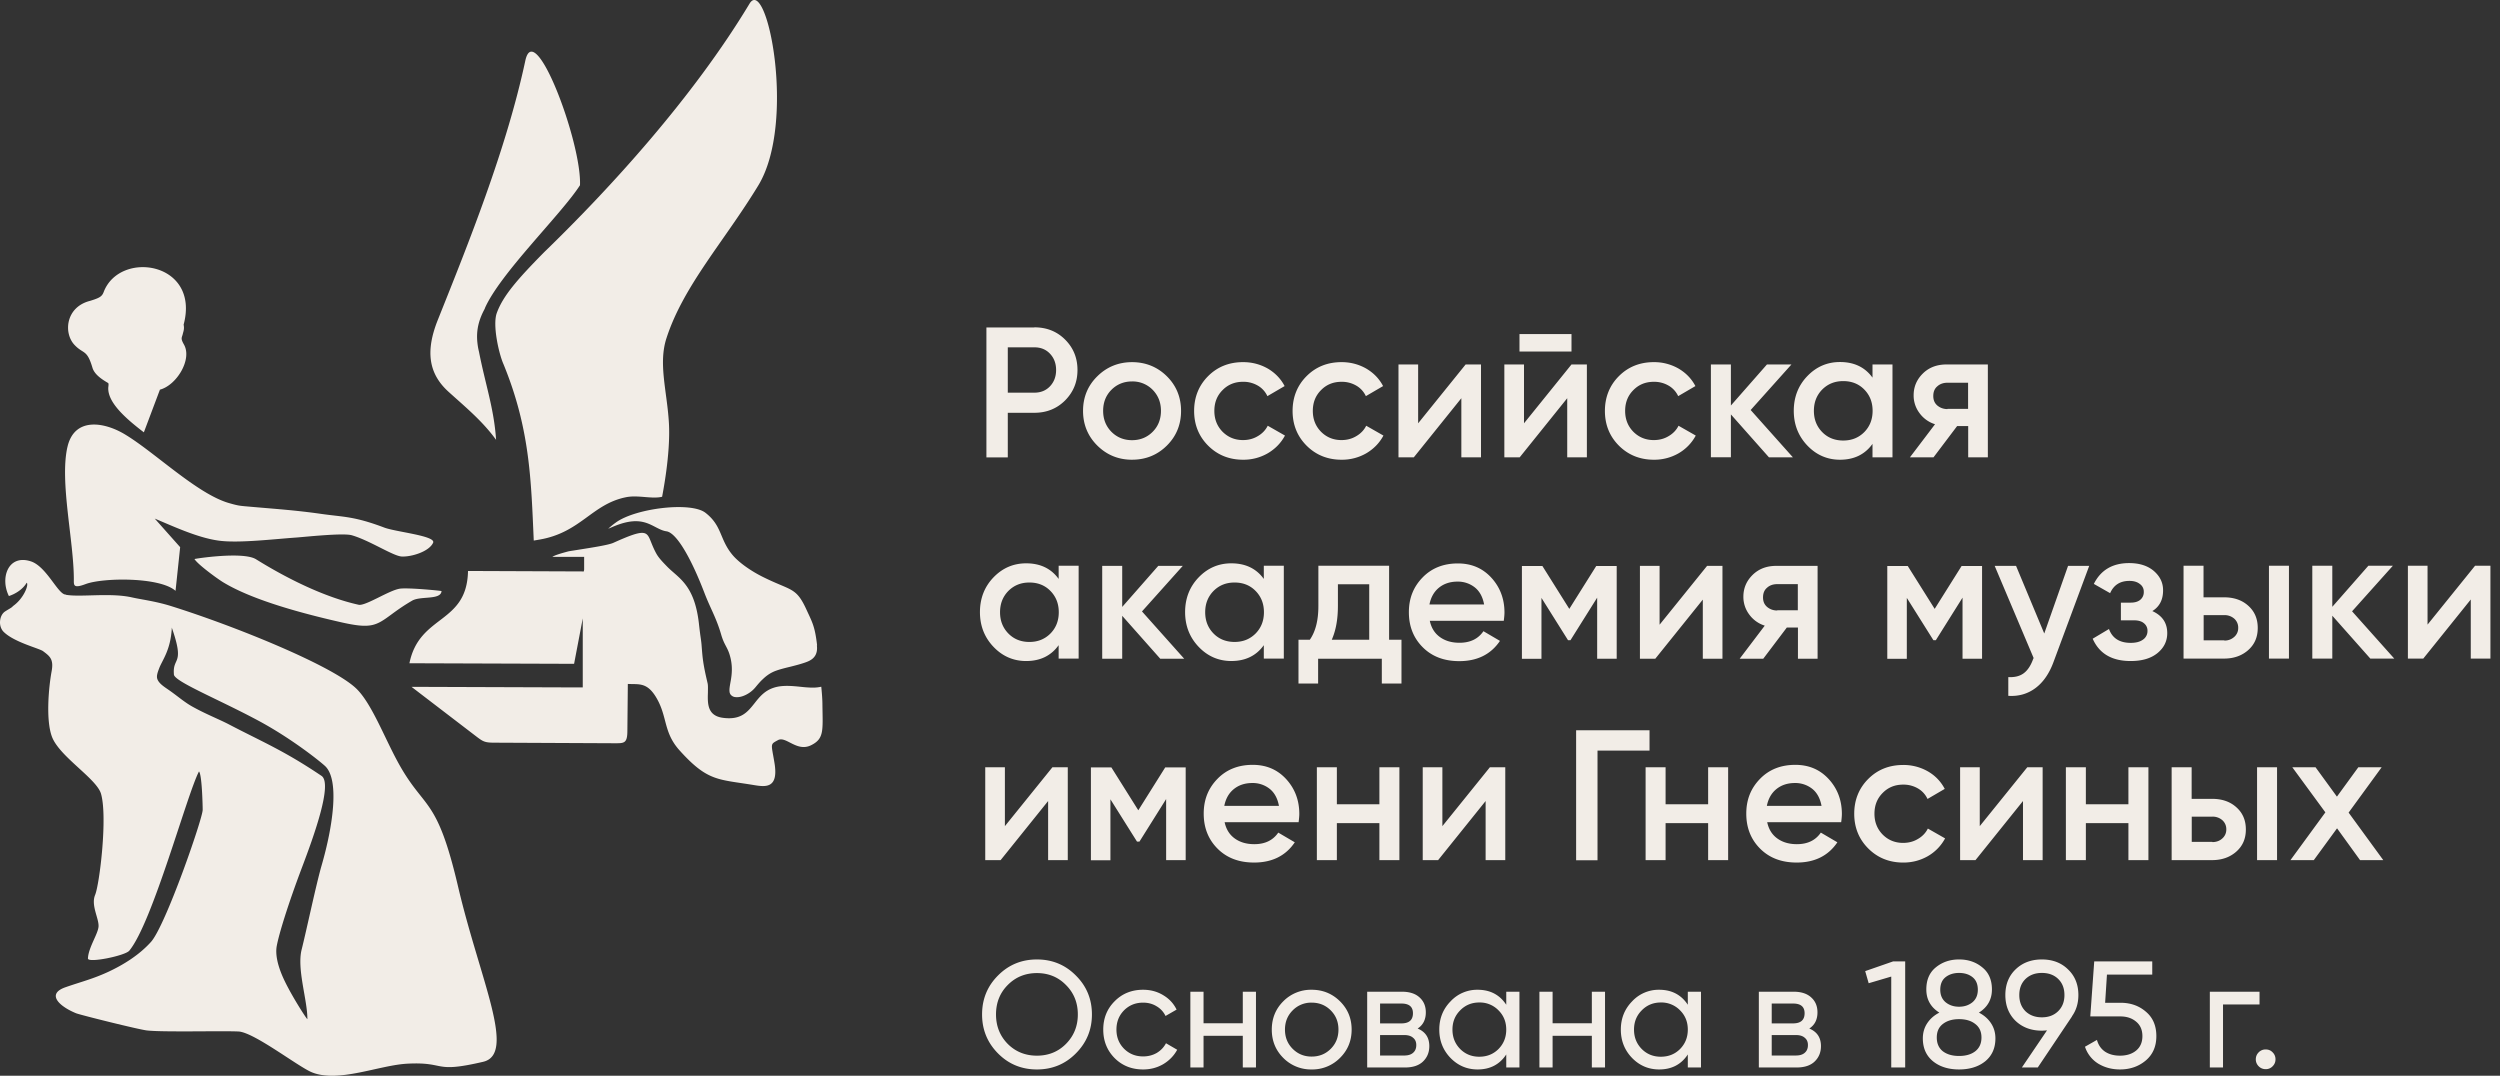 <svg xmlns="http://www.w3.org/2000/svg" width="165" height="71" fill="none" viewBox="0 0 165 71">
    <rect x="0" y="0" width="165" height="71" fill="#333333" stroke="none"/>
    <path fill="#F2EDE7" fill-rule="evenodd"
          d="M7.146 25.573c.023-.175.03-.267-.015-.297-.42-.245-.9-.565-1.03-1.008-.366-1.236-.587-.87-1.19-1.51-.732-.787-.572-2.496 1.03-2.9.625-.192.786-.283.9-.58 1.06-2.801 6.391-1.992 5.278 2.151.06.275-.015.45-.046.573-.06.297-.183.297.069.74.556.977-.488 2.686-1.587 2.976l-1.06 2.816c-1.334-1.015-2.395-2.022-2.349-2.953m4.187 15.827c.893 2.541.046 1.908.145 3.098-.023.458 2.96 1.649 5.636 3.091 2.03 1.099 3.83 2.503 4.332 2.953.977.893.534 3.969-.22 6.57-.36 1.245-1 4.29-1.313 5.534-.335 1.297.382 3.342.374 4.609 0 .076-1.212-1.786-1.678-2.915-.267-.641-.45-1.343-.343-1.916.145-.786.732-2.709 1.663-5.174.778-2.053 2.044-5.548 1.289-6.051-2.48-1.672-3.905-2.244-6.094-3.389-.687-.358-1.564-.694-2.471-1.206-.511-.29-.976-.702-1.518-1.076-.297-.206-.64-.42-.747-.71-.077-.198.015-.45.114-.709.198-.542.77-1.198.839-2.709m-6.994-2.152c.961.175 2.921-.153 4.37.175.603.138 1.526.245 2.555.565 4.18 1.305 10.853 3.999 12.318 5.525.945.977 1.746 3.053 2.6 4.648 1.808 3.388 2.601 2.19 4.043 8.348 1.441 6.143 3.866 11.043 1.655 11.562-3.333.778-2.403 0-4.958.122-1.876.084-4.584 1.29-6.345.572-.9-.366-3.814-2.64-4.843-2.694-1.16-.053-4.92.054-6.04-.068-.512-.054-4.402-1.023-4.684-1.137-1.052-.428-2.028-1.267-.67-1.725 1.006-.351 1.776-.534 2.798-1.007 1-.466 2.037-1.107 2.814-1.97.961-1.06 3.417-8.15 3.417-8.722 0-.275-.046-2.327-.244-2.533-.793 1.503-3.058 9.958-4.599 11.828-.274.336-2.753.84-2.73.511.03-.725.686-1.64.701-2.129.016-.534-.51-1.381-.228-2.06.297-.725.831-5.159.389-6.678-.29-1-2.73-2.442-3.234-3.754-.412-1.076-.229-3.228-.023-4.342.145-.794-.13-.985-.564-1.313-.252-.19-1.915-.588-2.609-1.282-.373-.382-.274-1.091.092-1.336.251-.167.45-.251.526-.358.74-.52 1.06-1.442.908-1.542-.267.45-.755.74-1.175.878-.595-1.19-.053-2.778 1.45-2.29 1.052.344 1.807 2.229 2.31 2.19m27.647-18.88c1-2.304 5.072-6.234 6.285-8.134.122-2.793-2.99-11.096-3.608-8.219-1.258 5.876-3.782 12.119-5.773 17.102-.786 1.969-.679 3.495.702 4.746 1.12 1.015 2.234 1.924 3.142 3.175-.137-2.076-.71-3.663-1.129-5.815a4.1 4.1 0 0 1-.1-.557c-.106-.9.115-1.61.489-2.297m11.7 12.416c0-.046.58-2.816.442-4.93-.13-2.068-.702-3.869-.153-5.54 1.122-3.457 3.814-6.38 6.056-10.066 2.532-4.166.565-13.904-.58-11.996-3.729 6.196-9.205 12.187-13.545 16.392-1.762 1.786-2.722 2.884-3.134 4.021-.29.802.137 2.68.434 3.358.016.03.023.061.038.092 1.724 4.235 1.793 7.616 1.968 11.569l.404-.069c2.7-.473 3.44-2.343 5.69-2.793.793-.16 1.709.138 2.38-.03m10.227 9.814c-.137-1.23-.313-1.52-.686-2.328-.71-1.565-1.007-1.244-2.96-2.228-.838-.428-1.54-.954-1.914-1.39-.892-1.045-.686-1.938-1.807-2.808-.969-.755-4.645-.297-5.926.649a5.344 5.344 0 0 0-.496.404c.06-.022.122-.053.183-.076 1.617-.725 2.303-.366 2.936-.038.237.122.465.244.725.282.335.046.747.496 1.182 1.221.427.71.885 1.694 1.327 2.847.404 1.053.778 1.625 1.106 2.755.19.648.374.778.534 1.251.267.81.16 1.45.069 1.939-.039.22-.07.412-.054.557a.386.386 0 0 0 .084.221.454.454 0 0 0 .313.153c.152.015.328-.008.51-.077.29-.106.588-.305.817-.587.145-.176.305-.367.488-.534.183-.176.397-.336.633-.45.282-.138.702-.245 1.144-.352.396-.099.808-.206 1.121-.328.542-.206.717-.572.656-1.091m-15.36-5.846v.84l-.023.13-7.642-.031c-.07 3.533-3.204 2.839-3.867 6.09l10.868.038.572-3v4.557h-.549l-10.754-.038 4.195 3.212c.51.39.61.473 1.266.473l7.947.038c.61 0 .831.016.839-.778l.03-3.136c.74.038 1.282-.13 1.9.938.724 1.252.442 2.252 1.51 3.442 1.868 2.076 2.54 1.9 4.927 2.297.755.122 1.624.237 1.342-1.465-.214-1.297-.305-1.213.229-1.503.526-.29 1.235.793 2.173.343.877-.428.786-.954.763-2.633 0-.427-.038-.84-.076-1.236-.168.038-.351.06-.55.06-.243 0-.518-.022-.8-.053-.587-.06-1.22-.122-1.77.054-.625.198-.96.618-1.273 1.015-.473.595-.9 1.137-2.098.977-1.044-.138-1.014-.962-.991-1.68 0-.228.015-.45-.023-.61-.305-1.29-.328-1.648-.389-2.419-.03-.443-.076-.542-.183-1.519-.297-2.594-1.358-2.99-2.105-3.762-.282-.29-.526-.542-.686-.816-.168-.298-.275-.565-.367-.794-.29-.725-.366-.908-2.494.053-.312.138-1.311.298-2.28.45-.229.039-.458.07-.671.108-.488.13-.923.26-1.068.366h2.075l.023-.008Zm-21.653.168c2.135 1.328 4.591 2.519 6.765 3 .442.106 2.021-.962 2.73-1.061.55-.077 2.746.137 2.746.16-.046.61-1.388.305-1.945.633-.457.267-.793.489-1.312.87-1.075.794-1.388 1.008-3.424.542-2.273-.519-5.728-1.404-7.741-2.633-.397-.244-1.663-1.167-1.884-1.526 0-.023 3.218-.519 4.065.015ZM4.446 29.526c.443-2.015 2.418-1.686 3.79-.862 1.953 1.167 4.752 3.915 6.857 4.533.664.19.687.183 1.488.252 1.647.145 2.951.229 4.652.473 1.457.206 2.135.145 4.134.9.77.29 3.424.542 3.218 1-.267.587-1.434.938-2.067.908-.564-.023-2.112-1.06-3.302-1.404-.572-.16-2.99.1-3.669.152-1.464.1-3.79.382-5.094.206-1.38-.183-2.967-.923-4.24-1.457l1.677 1.885-.305 2.884c-1.037-.923-4.782-.877-5.926-.45-.831.313-.786.077-.786-.305 0-2.549-.938-6.433-.427-8.723"
          clip-rule="evenodd"/>
    <path fill="#F2EDE7"
          d="M71.007 69.524c-.7.707-1.557 1.06-2.57 1.06-1.014 0-1.87-.353-2.57-1.06-.7-.707-1.05-1.564-1.05-2.57 0-1.013.35-1.87 1.05-2.57.7-.707 1.556-1.06 2.57-1.06 1.013 0 1.87.353 2.57 1.06.706.7 1.06 1.556 1.06 2.57 0 1.007-.354 1.863-1.06 2.57Zm-4.5-.63c.52.52 1.163.78 1.93.78.766 0 1.406-.26 1.92-.78.52-.527.78-1.174.78-1.94 0-.773-.26-1.42-.78-1.94-.514-.527-1.154-.79-1.92-.79-.767 0-1.41.263-1.93.79-.514.52-.77 1.166-.77 1.94 0 .767.256 1.413.77 1.94Zm8.938 1.69c-.753 0-1.38-.25-1.88-.75-.5-.507-.75-1.133-.75-1.88 0-.747.25-1.37.75-1.87.5-.507 1.127-.76 1.88-.76.493 0 .937.12 1.33.36.393.233.686.55.88.95l-.73.42a1.474 1.474 0 0 0-.59-.64c-.26-.16-.557-.24-.89-.24-.5 0-.92.17-1.26.51-.334.34-.5.763-.5 1.27 0 .5.166.92.5 1.26.34.34.76.51 1.26.51.333 0 .633-.077.9-.23.267-.16.47-.373.61-.64l.74.43c-.213.393-.52.71-.92.95-.4.233-.844.35-1.33.35Zm6.579-5.13h.87v5h-.87v-2.09h-2.59v2.09h-.87v-5h.87v2.08h2.59v-2.08Zm6.414 4.37a2.563 2.563 0 0 1-1.87.76 2.563 2.563 0 0 1-1.87-.76c-.507-.507-.76-1.13-.76-1.87 0-.74.253-1.363.76-1.87a2.563 2.563 0 0 1 1.87-.76c.733 0 1.356.253 1.87.76.513.507.77 1.13.77 1.87 0 .74-.257 1.363-.77 1.87Zm-1.87-.09c.5 0 .92-.17 1.26-.51.34-.34.51-.764.51-1.27 0-.507-.17-.93-.51-1.27-.34-.34-.76-.51-1.26-.51a1.7 1.7 0 0 0-1.25.51c-.34.34-.51.763-.51 1.27s.17.93.51 1.27c.34.34.757.51 1.25.51Zm6.996-1.85c.513.213.77.6.77 1.16 0 .413-.14.753-.42 1.02-.274.26-.667.39-1.18.39h-2.5v-5h2.3c.5 0 .886.127 1.16.38.273.246.41.573.41.98 0 .48-.18.837-.54 1.07Zm-1.07-1.65h-1.41v1.31h1.41c.506 0 .76-.224.76-.67 0-.427-.254-.64-.76-.64Zm.19 3.43c.253 0 .446-.06.58-.18.14-.12.21-.29.21-.51 0-.207-.07-.367-.21-.48-.134-.12-.327-.18-.58-.18h-1.6v1.35h1.6Zm6.728-4.21h.871v5h-.87v-.86c-.434.66-1.064.99-1.89.99-.7 0-1.297-.254-1.79-.76-.494-.513-.74-1.137-.74-1.87 0-.733.246-1.353.74-1.86a2.391 2.391 0 0 1 1.79-.77c.826 0 1.456.33 1.89.99v-.86Zm-1.78 4.29c.507 0 .93-.17 1.27-.51.34-.347.51-.773.51-1.28s-.17-.93-.51-1.27a1.707 1.707 0 0 0-1.27-.52c-.5 0-.92.173-1.26.52-.34.34-.51.763-.51 1.27s.17.933.51 1.28c.34.34.76.51 1.26.51Zm7.429-4.29h.87v5h-.87v-2.09h-2.59v2.09h-.87v-5h.87v2.08h2.59v-2.08Zm6.334 0h.87v5h-.87v-.86c-.433.66-1.063.99-1.89.99-.7 0-1.297-.254-1.79-.76-.493-.513-.74-1.137-.74-1.87 0-.733.247-1.353.74-1.86a2.39 2.39 0 0 1 1.79-.77c.827 0 1.457.33 1.89.99v-.86Zm-1.78 4.29c.507 0 .93-.17 1.27-.51.34-.347.51-.773.51-1.28s-.17-.93-.51-1.27a1.706 1.706 0 0 0-1.27-.52c-.5 0-.92.173-1.26.52-.34.34-.51.763-.51 1.27s.17.933.51 1.28c.34.34.76.51 1.26.51Zm9.798-1.86c.513.213.77.6.77 1.16 0 .413-.14.753-.42 1.02-.273.26-.667.39-1.18.39h-2.5v-5h2.3c.5 0 .887.127 1.16.38.273.246.41.573.41.98 0 .48-.18.837-.54 1.07Zm-1.07-1.65h-1.41v1.31h1.41c.507 0 .76-.224.76-.67 0-.427-.253-.64-.76-.64Zm.19 3.43c.253 0 .447-.06.58-.18.14-.12.21-.29.21-.51 0-.207-.07-.367-.21-.48-.133-.12-.327-.18-.58-.18h-1.6v1.35h1.6Zm6.409-6.21h.8v7h-.92v-6l-1.49.44-.23-.8 1.84-.64Zm5.665 3.38c.34.173.606.406.8.7.193.293.29.626.29 1 0 .64-.224 1.143-.67 1.51-.447.36-1.024.54-1.73.54-.7 0-1.274-.18-1.72-.54-.447-.367-.67-.87-.67-1.51 0-.374.096-.707.29-1 .193-.294.46-.527.8-.7-.574-.36-.86-.87-.86-1.53 0-.633.21-1.12.63-1.46.426-.347.936-.52 1.53-.52.6 0 1.11.173 1.53.52.426.34.64.827.64 1.46 0 .66-.287 1.17-.86 1.53Zm-1.31-2.62c-.354 0-.65.093-.89.28-.234.186-.35.463-.35.83 0 .353.12.63.36.83.24.193.533.29.88.29.346 0 .64-.097.88-.29.24-.2.36-.477.36-.83 0-.367-.117-.644-.35-.83-.234-.187-.53-.28-.89-.28Zm0 5.48c.446 0 .803-.103 1.07-.31.273-.213.41-.517.41-.91 0-.387-.137-.684-.41-.89-.267-.213-.624-.32-1.07-.32-.44 0-.797.107-1.07.32-.267.206-.4.503-.4.89 0 .393.133.697.4.91.273.207.63.31 1.07.31Zm7.876-4.02c0 .54-.143 1.01-.43 1.41h.01l-2.26 3.37h-1.05l1.66-2.45c-.146.013-.26.02-.34.02-.706 0-1.286-.217-1.74-.65-.446-.44-.67-1.007-.67-1.7 0-.694.224-1.257.67-1.69.454-.44 1.034-.66 1.74-.66.707 0 1.284.22 1.73.66.454.433.68.997.68 1.69Zm-3.49-1.06c-.273.266-.41.62-.41 1.06 0 .44.137.796.41 1.07.28.266.64.4 1.08.4.44 0 .797-.134 1.07-.4.28-.273.42-.63.42-1.07 0-.44-.136-.794-.41-1.06-.273-.267-.633-.4-1.08-.4-.44 0-.8.133-1.08.4Zm6.276 1.57c.66 0 1.217.197 1.67.59.46.386.69.923.69 1.61 0 .68-.233 1.216-.7 1.61-.467.393-1.033.59-1.7.59-.533 0-1.01-.127-1.43-.38a2.059 2.059 0 0 1-.88-1.12l.79-.45c.093.34.273.6.54.78.267.173.593.26.98.26.44 0 .797-.114 1.07-.34.273-.227.41-.544.41-.95 0-.407-.137-.724-.41-.95-.273-.233-.623-.35-1.05-.35h-1.98l.26-3.63h3.83v.87h-2.99l-.12 1.86h1.02Zm9.17-.73v.84h-2.41v4.16h-.87v-5h3.28Zm.404 5.11a.627.627 0 0 1-.46-.19.63.63 0 0 1-.19-.46c0-.18.064-.334.19-.46a.627.627 0 0 1 .46-.19c.187 0 .34.063.46.19.127.127.19.28.19.46s-.063.333-.19.46a.606.606 0 0 1-.46.19Z"/>
    <path fill="#F2EDE7"
          d="M68.269 21.604c.808 0 1.487.267 2.029.81.541.54.816 1.205.816 2.006 0 .801-.275 1.458-.816 2.007-.542.542-1.22.817-2.03.817h-1.754v2.945h-1.411v-8.577h3.158l.008-.008Zm0 4.312c.419 0 .762-.138 1.03-.42.266-.282.404-.64.404-1.076 0-.435-.138-.794-.405-1.076-.267-.282-.61-.42-1.03-.42h-1.754v2.992h1.755ZM74.715 30.342c-.9 0-1.663-.313-2.289-.931-.625-.618-.945-1.39-.945-2.29 0-.9.312-1.67.945-2.289.626-.618 1.397-.93 2.29-.93.892 0 1.67.312 2.295.93.626.618.939 1.389.939 2.29 0 .9-.313 1.67-.939 2.289-.625.618-1.388.93-2.296.93Zm-1.358-1.84c.366.367.824.55 1.358.55.534 0 .992-.183 1.358-.55.366-.366.55-.831.55-1.388 0-.557-.184-1.015-.55-1.389a1.852 1.852 0 0 0-1.358-.55c-.534 0-.992.184-1.358.55-.366.366-.55.832-.55 1.389s.184 1.015.55 1.389Zm8.69 1.84c-.924 0-1.694-.313-2.312-.931-.618-.618-.923-1.39-.923-2.29 0-.9.305-1.678.923-2.296.618-.619 1.388-.924 2.311-.924.595 0 1.137.145 1.633.427.488.29.854.672 1.106 1.153l-1.137.664a1.55 1.55 0 0 0-.633-.695 1.88 1.88 0 0 0-.976-.252c-.542 0-.992.184-1.35.55-.367.366-.542.824-.542 1.373 0 .55.183 1.008.541 1.374.367.366.817.55 1.35.55.36 0 .687-.085.977-.26.29-.168.511-.397.656-.687l1.137.649c-.26.488-.641.877-1.13 1.167a3.197 3.197 0 0 1-1.632.428ZM88.546 30.342c-.924 0-1.694-.313-2.312-.93-.618-.619-.923-1.39-.923-2.29 0-.9.305-1.68.923-2.297.618-.618 1.388-.924 2.312-.924.594 0 1.136.146 1.632.428.488.29.855.671 1.106 1.152l-1.137.664a1.55 1.55 0 0 0-.633-.694 1.88 1.88 0 0 0-.976-.252c-.542 0-.992.183-1.35.55-.367.366-.542.823-.542 1.373s.183 1.007.542 1.373c.366.367.816.55 1.35.55.358 0 .686-.084.976-.26.29-.168.511-.396.656-.686l1.137.648c-.26.489-.64.878-1.129 1.168a3.198 3.198 0 0 1-1.632.427Zm8.185-6.288h1.015v6.128h-1.297v-3.9l-3.136 3.9H92.3v-6.128h1.297v3.884l3.135-3.884Zm6.988 0h1.015v6.128h-1.297v-3.9l-3.136 3.9h-1.014v-6.128h1.297v3.884l3.135-3.884Zm-3.433-.855v-1.152h3.433V23.2h-3.433Zm8.872 7.143c-.923 0-1.693-.313-2.311-.93-.618-.619-.923-1.39-.923-2.29 0-.9.305-1.68.923-2.297.618-.618 1.388-.924 2.311-.924a3.24 3.24 0 0 1 1.633.428c.488.29.854.671 1.106 1.152l-1.137.664a1.55 1.55 0 0 0-.633-.694 1.878 1.878 0 0 0-.976-.252c-.542 0-.992.183-1.351.55-.366.366-.541.823-.541 1.373s.183 1.007.541 1.373c.367.367.817.55 1.351.55.358 0 .686-.084.976-.26.29-.168.511-.396.656-.686l1.137.648a2.963 2.963 0 0 1-1.129 1.168 3.198 3.198 0 0 1-1.633.427Zm9.17-.16h-1.579l-2.51-2.831v2.83h-1.32v-6.127h1.32v2.71l2.38-2.71h1.617l-2.692 3.007 2.792 3.128-.008-.007ZM123.585 24.054h1.319v6.128h-1.319v-.886c-.496.695-1.213 1.046-2.144 1.046-.839 0-1.564-.313-2.159-.939-.595-.626-.893-1.389-.893-2.29 0-.9.298-1.67.893-2.288.595-.619 1.312-.931 2.159-.931.931 0 1.648.343 2.144 1.03v-.87Zm-3.319 4.464c.366.374.832.557 1.388.557.557 0 1.015-.183 1.389-.557.366-.374.549-.84.549-1.404 0-.565-.183-1.03-.549-1.404-.366-.374-.832-.557-1.389-.557-.556 0-1.014.183-1.388.557-.366.374-.549.84-.549 1.404 0 .565.183 1.03.549 1.404Zm10.932-4.464v6.128h-1.297v-2.06h-.732l-1.556 2.06h-1.557l1.656-2.183a1.995 1.995 0 0 1-1.023-.732 1.927 1.927 0 0 1-.389-1.176c0-.564.206-1.045.611-1.442.404-.397.923-.595 1.564-.595h2.731-.008Zm-2.662 2.93h1.358V25.26h-1.358c-.267 0-.496.077-.672.237-.183.153-.267.366-.267.641s.092.473.267.626c.183.152.405.236.672.236v-.015ZM69.87 37.34h1.32v6.127h-1.32v-.885c-.495.695-1.212 1.046-2.143 1.046-.839 0-1.564-.313-2.159-.939-.595-.626-.892-1.389-.892-2.29 0-.9.297-1.67.892-2.289.595-.618 1.312-.93 2.16-.93.93 0 1.647.343 2.143 1.03v-.87Zm-3.318 4.471c.366.374.832.558 1.389.558s1.014-.184 1.388-.557c.366-.374.55-.84.55-1.405 0-.564-.184-1.03-.55-1.404-.366-.374-.831-.557-1.388-.557-.557 0-1.015.183-1.389.557-.366.374-.549.84-.549 1.404 0 .565.183 1.03.55 1.405Zm11.604 1.664h-1.58l-2.51-2.831v2.831h-1.32v-6.128h1.32v2.71l2.38-2.71h1.618l-2.693 3.007 2.792 3.129-.007-.008ZM83.412 37.34h1.32v6.127h-1.32v-.885c-.496.694-1.213 1.045-2.144 1.045-.84 0-1.564-.312-2.159-.938-.595-.626-.892-1.389-.892-2.29 0-.9.297-1.67.892-2.289.595-.618 1.312-.93 2.159-.93.93 0 1.648.343 2.144 1.03v-.87Zm-3.319 4.471c.366.374.832.557 1.389.557.556 0 1.014-.183 1.388-.557.366-.374.55-.84.55-1.404 0-.565-.184-1.03-.55-1.404-.366-.374-.832-.557-1.388-.557-.557 0-1.015.183-1.389.557-.366.374-.55.84-.55 1.404 0 .565.184 1.03.55 1.404Zm11.58.412h.825v2.892H91.2v-1.64h-4.204v1.64H85.7v-2.892h.748c.374-.534.565-1.274.565-2.22V37.34h4.668v4.876l-.007.007Zm-3.371-2.22c0 .877-.138 1.617-.405 2.22h2.472V38.56h-2.067v1.45-.007ZM94.366 40.972c.1.465.32.824.672 1.076.35.252.778.374 1.289.374.702 0 1.228-.252 1.58-.763l1.09.64c-.603.894-1.503 1.336-2.685 1.336-1 0-1.8-.305-2.411-.916-.61-.61-.915-1.38-.915-2.312 0-.93.305-1.678.907-2.297.603-.618 1.381-.923 2.327-.923.9 0 1.633.313 2.213.946.572.626.862 1.397.862 2.29 0 .137-.016.32-.046.549h-4.883Zm-.015-1.076h3.6c-.09-.496-.297-.877-.617-1.13a1.793 1.793 0 0 0-1.137-.38c-.488 0-.9.136-1.228.403-.328.268-.534.642-.625 1.107h.007Zm12.351-2.549v6.128h-1.289v-4.03l-1.762 2.809h-.161l-1.754-2.793v4.022h-1.29v-6.128h1.351l1.777 2.831 1.778-2.831h1.35v-.008Zm5.966 0h1.014v6.128h-1.297v-3.9l-3.135 3.9h-1.015v-6.128h1.297v3.884l3.136-3.884Zm7.293 0v6.128h-1.297v-2.06h-.732l-1.557 2.06h-1.556l1.655-2.183a1.995 1.995 0 0 1-1.022-.732 1.927 1.927 0 0 1-.389-1.175c0-.565.206-1.046.61-1.442.405-.397.923-.596 1.564-.596h2.731-.007Zm-2.663 2.93h1.358v-1.724h-1.358c-.267 0-.496.076-.671.236-.183.153-.267.367-.267.642 0 .274.092.473.267.625.183.153.404.237.671.237v-.015Zm13.518-2.93v6.128h-1.289v-4.03l-1.762 2.809h-.16l-1.755-2.793v4.022h-1.289v-6.128h1.35l1.778 2.831 1.777-2.831h1.35v-.008Zm5.661 0h1.411l-2.349 6.326c-.283.779-.687 1.359-1.198 1.74-.511.382-1.114.557-1.793.512v-1.237c.42.023.755-.06 1.015-.252.259-.19.465-.503.618-.923l.038-.084-2.571-6.082h1.411l1.862 4.464 1.571-4.464h-.015ZM142.763 38.973c0 .61-.236 1.068-.709 1.358.656.298.984.778.984 1.457 0 .527-.214.962-.641 1.313-.427.351-1.014.527-1.777.527-1.236 0-2.068-.489-2.502-1.473l1.075-.641c.221.61.702.915 1.434.915.344 0 .611-.068.809-.213a.678.678 0 0 0 .298-.572.62.62 0 0 0-.237-.512c-.153-.13-.374-.19-.648-.19h-.87v-1.168h.648c.267 0 .481-.061.634-.19a.64.64 0 0 0 .228-.52.602.602 0 0 0-.259-.519c-.168-.137-.397-.206-.687-.206-.61 0-1.037.267-1.274.81l-1.075-.611c.458-.916 1.236-1.374 2.327-1.374.686 0 1.228.176 1.632.519.404.351.61.77.61 1.267v.023Zm4.021.45c.656 0 1.19.183 1.602.557.419.374.625.862.625 1.465 0 .603-.206 1.084-.625 1.458-.42.374-.954.564-1.602.564h-2.67V37.34h1.319v2.083h1.351Zm.015 2.854a.937.937 0 0 0 .656-.237.769.769 0 0 0 .267-.602.785.785 0 0 0-.267-.611.968.968 0 0 0-.656-.229h-1.358v1.664h1.358v.015Zm2.952-4.937h1.32v6.127h-1.32V37.34Zm8.27 6.127h-1.579l-2.51-2.83v2.83h-1.32V37.34h1.32v2.709l2.38-2.71h1.617l-2.693 3.007 2.793 3.129-.008-.008Zm5.332-6.127h1.015v6.127h-1.297v-3.9l-3.135 3.9h-1.015V37.34h1.297v3.884l3.135-3.884ZM69.459 50.64h1.014v6.128h-1.297v-3.9l-3.135 3.9h-1.015V50.64h1.297v3.885l3.136-3.885Zm8.796 0v6.128h-1.29v-4.03l-1.762 2.809h-.16l-1.755-2.793v4.022H72v-6.128h1.35l1.778 2.831 1.777-2.831h1.35v-.008Zm2.57 3.625c.1.465.32.824.672 1.076.35.252.778.374 1.289.374.702 0 1.228-.252 1.58-.763l1.09.64c-.603.894-1.503 1.336-2.685 1.336-1 0-1.8-.305-2.41-.915-.611-.611-.916-1.382-.916-2.313 0-.93.305-1.678.908-2.297.602-.618 1.38-.923 2.326-.923.9 0 1.633.313 2.213.946.572.626.862 1.397.862 2.29 0 .137-.016.32-.046.549h-4.882Zm-.015-1.076h3.601c-.092-.496-.298-.877-.618-1.13a1.793 1.793 0 0 0-1.137-.38c-.488 0-.9.136-1.228.404-.328.267-.534.64-.625 1.106h.007Zm10.23-2.549h1.32v6.128h-1.32v-2.442h-2.807v2.442h-1.32V50.64h1.32v2.442h2.807V50.64Zm7.293 0h1.015v6.128h-1.297v-3.9l-3.135 3.9H93.9V50.64h1.297v3.885l3.135-3.885Zm10.536-2.45v1.351h-3.433v7.235h-1.412v-8.578h4.837l.008-.007ZM112.737 50.64h1.32v6.128h-1.32v-2.442h-2.808v2.442h-1.319V50.64h1.319v2.442h2.808V50.64Zm3.898 3.625c.099.465.32.824.671 1.076.351.252.779.374 1.29.374.701 0 1.228-.252 1.579-.763l1.091.64c-.603.894-1.503 1.336-2.686 1.336-.999 0-1.8-.305-2.41-.915-.611-.611-.916-1.382-.916-2.313 0-.93.305-1.678.908-2.297.603-.618 1.381-.923 2.327-.923.9 0 1.632.313 2.212.946.572.626.862 1.397.862 2.29 0 .137-.015.32-.046.549h-4.882Zm-.015-1.076h3.601c-.092-.496-.298-.878-.618-1.13a1.795 1.795 0 0 0-1.137-.38c-.488 0-.9.136-1.228.404-.328.267-.534.64-.626 1.106h.008Zm8.994 3.74c-.923 0-1.694-.314-2.311-.932-.618-.618-.924-1.389-.924-2.29 0-.9.306-1.678.924-2.296.617-.618 1.388-.923 2.311-.923a3.24 3.24 0 0 1 1.633.427c.488.282.854.672 1.106 1.152l-1.137.664a1.549 1.549 0 0 0-.633-.694 1.879 1.879 0 0 0-.977-.252c-.541 0-.991.183-1.35.55-.366.366-.542.823-.542 1.373s.184 1.007.542 1.373c.366.367.816.55 1.35.55.359 0 .687-.084.977-.26.29-.167.511-.396.656-.686l1.137.648a2.97 2.97 0 0 1-1.129 1.168 3.2 3.2 0 0 1-1.633.427Zm8.186-6.289h1.014v6.128h-1.297v-3.9l-3.135 3.9h-1.015V50.64h1.297v3.885l3.136-3.885Zm6.675 0h1.32v6.128h-1.32v-2.442h-2.808v2.442h-1.319V50.64h1.319v2.442h2.808V50.64Zm5.523 2.084c.656 0 1.19.183 1.602.557.42.373.626.862.626 1.465 0 .603-.206 1.083-.626 1.457-.42.374-.954.565-1.602.565h-2.67V50.64h1.32v2.084h1.35Zm.015 2.854c.26 0 .481-.077.656-.237a.769.769 0 0 0 .267-.603.785.785 0 0 0-.267-.61.966.966 0 0 0-.656-.23h-1.358v1.664h1.358v.016Zm2.953-4.938h1.319v6.128h-1.319V50.64Zm8.33 6.128h-1.533l-1.518-2.099-1.534 2.099h-1.541l2.304-3.152-2.182-2.976h1.534l1.411 1.938 1.411-1.938h1.541l-2.181 2.992 2.288 3.136Z"/>
</svg>